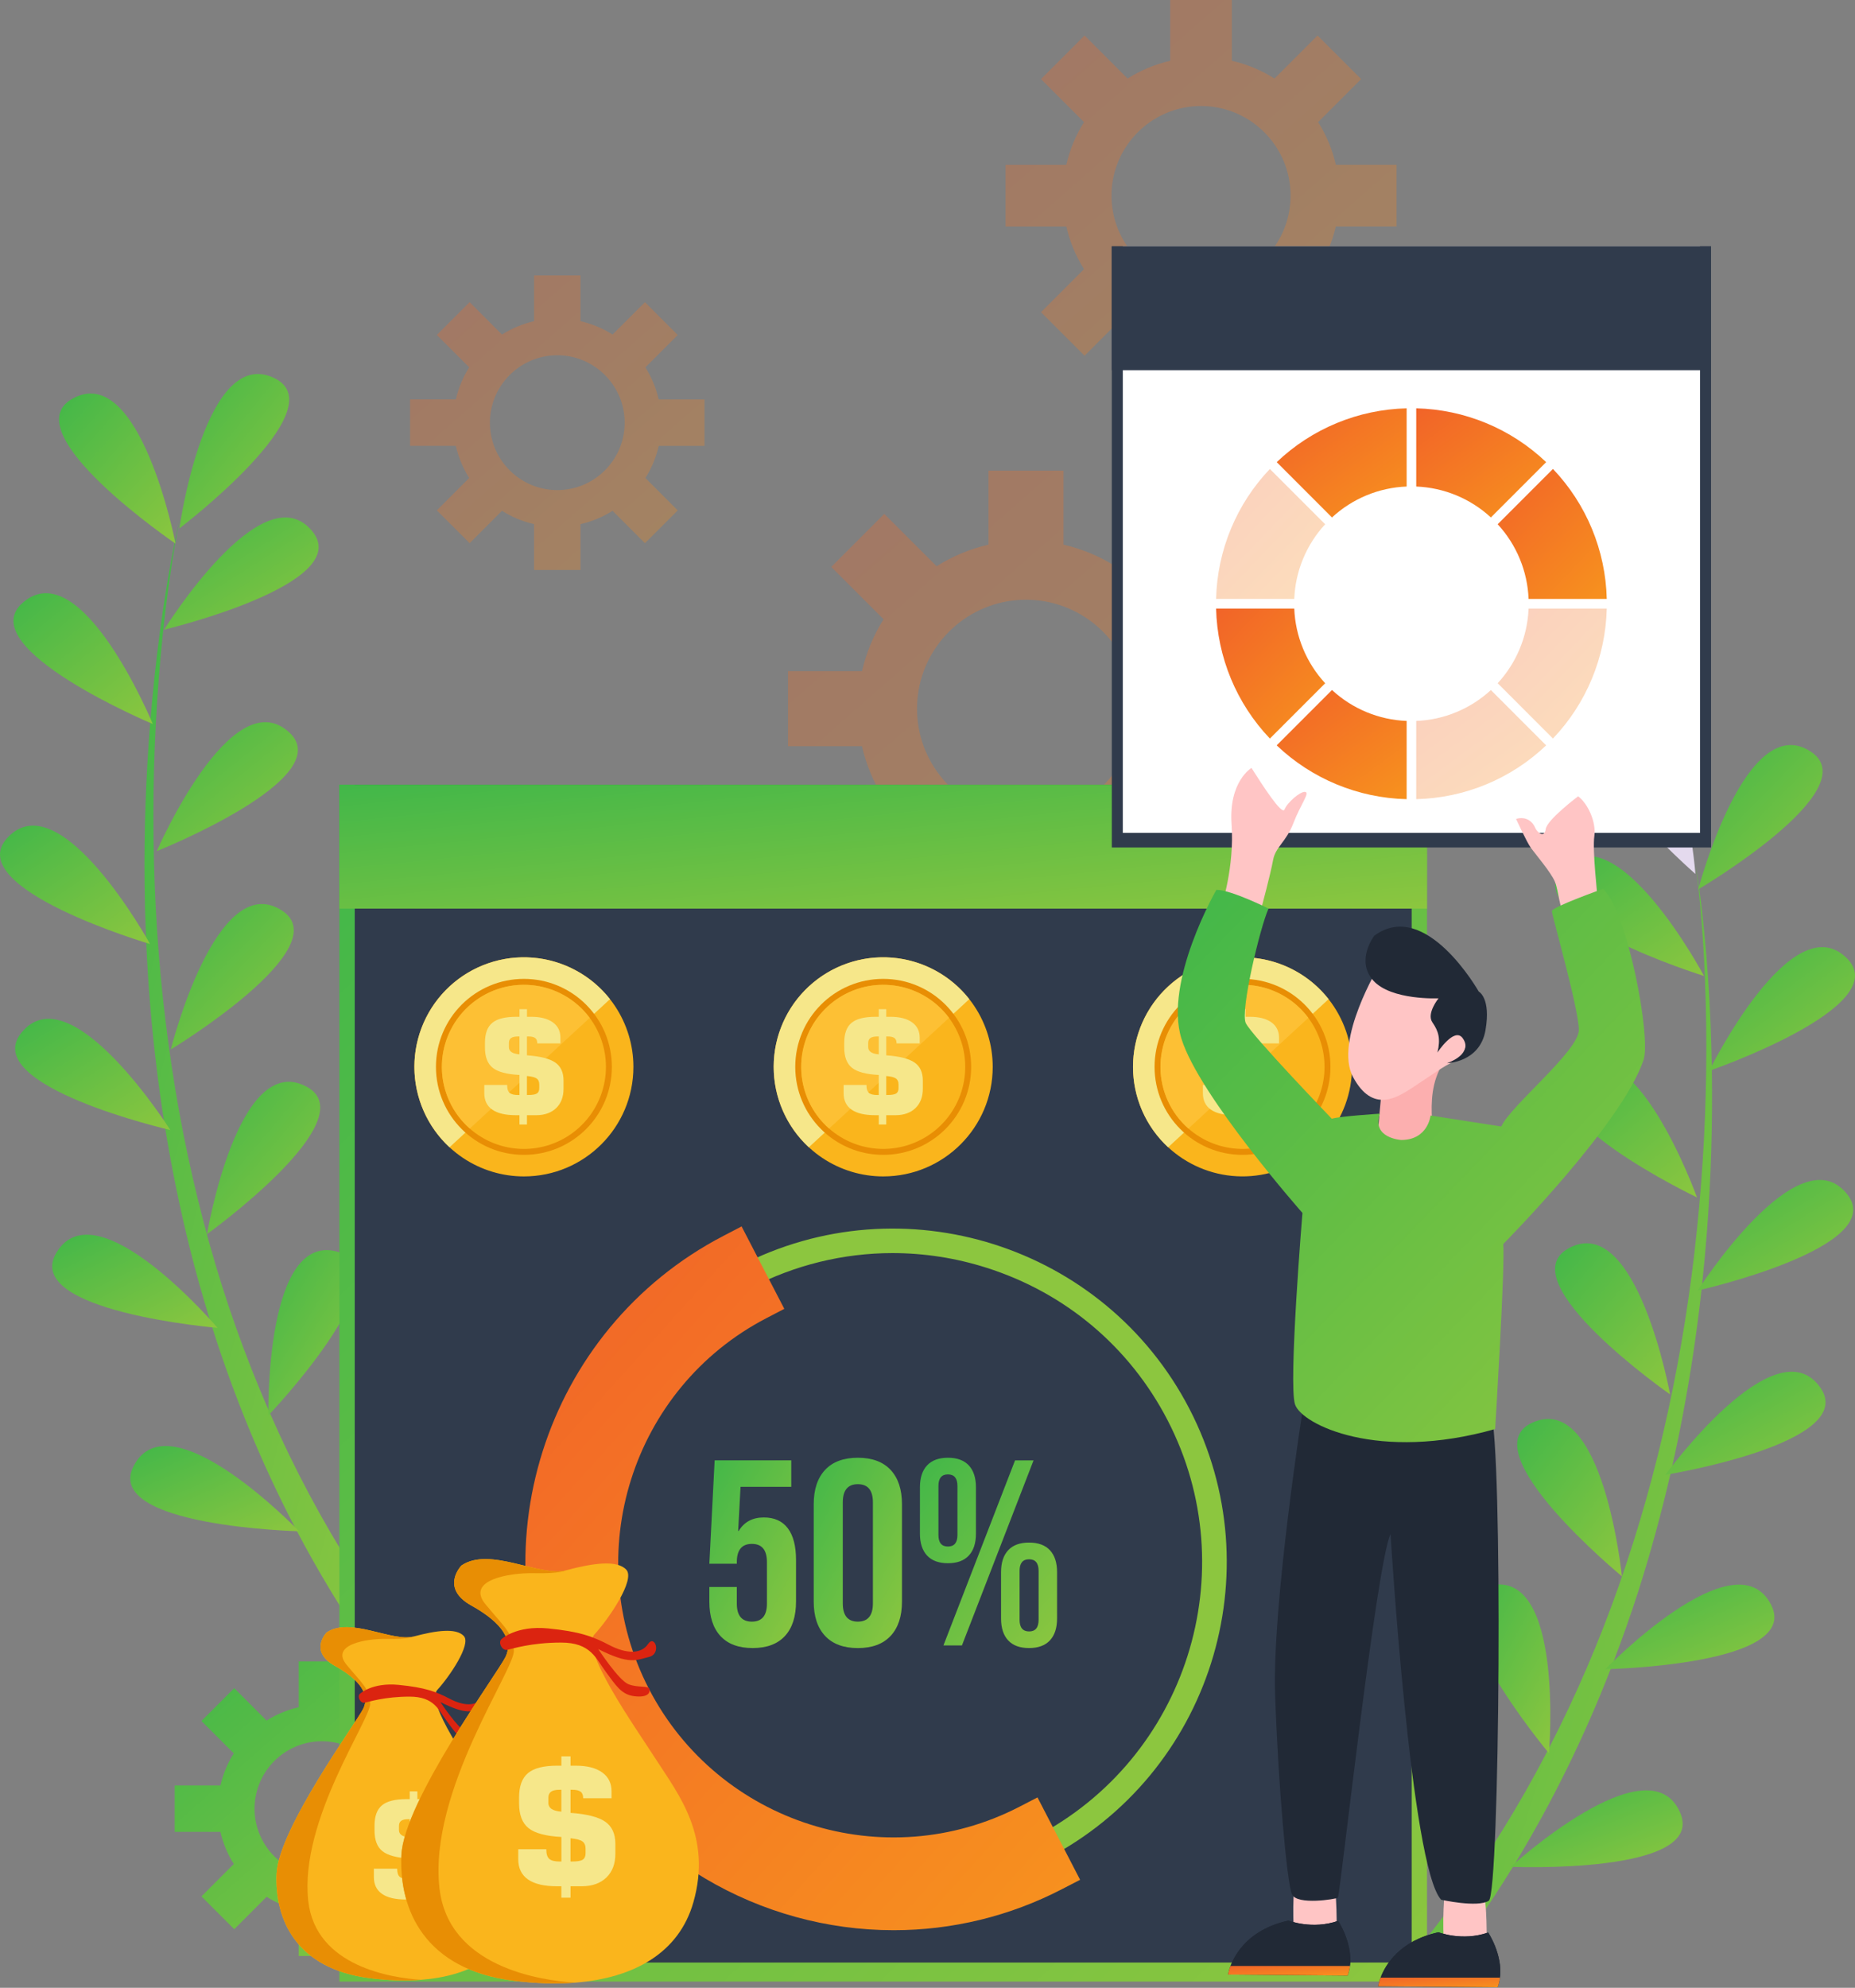 <svg width="619" height="663" viewBox="0 0 619 663" fill="none" xmlns="http://www.w3.org/2000/svg">
<rect x="0" y="0" width="619" height="663" fill="#808080" stroke="none"/>
<path d="M421.783 248.903V223.878H397.102C395.697 217.742 393.263 211.889 389.904 206.565L407.371 189.098L389.676 171.399L372.203 188.87C366.881 185.507 361.027 183.072 354.891 181.666V156.983H329.857V181.658C323.721 183.064 317.867 185.5 312.545 188.862L295.072 171.391L277.377 189.09L294.844 206.557C291.485 211.881 289.052 217.734 287.646 223.87H262.959V248.895H287.64C289.043 255.035 291.476 260.893 294.838 266.219L277.371 283.686L295.066 301.381L312.539 283.91C317.861 287.272 323.715 289.707 329.851 291.112V315.793H354.879V291.12C361.015 289.716 366.869 287.281 372.191 283.918L389.664 301.389L407.359 283.694L389.892 266.227C393.253 260.901 395.687 255.043 397.09 248.903H421.783ZM375.346 251.677C371.714 259.474 365.448 265.741 357.65 269.372C356.746 269.797 355.822 270.183 354.876 270.529C346.797 273.489 337.929 273.489 329.849 270.529C328.907 270.183 327.982 269.797 327.075 269.372C319.278 265.741 313.013 259.474 309.382 251.677C308.956 250.773 308.569 249.848 308.223 248.903C305.266 240.823 305.266 231.957 308.223 223.878C308.569 222.927 308.956 222.003 309.382 221.104C313.013 213.306 319.278 207.04 327.075 203.409C327.982 202.984 328.907 202.598 329.849 202.252C337.929 199.292 346.797 199.292 354.876 202.252C355.827 202.598 356.752 202.984 357.65 203.409C365.448 207.04 371.714 213.306 375.346 221.104C375.769 222.008 376.155 222.933 376.502 223.878C379.463 231.957 379.463 240.824 376.502 248.903C376.162 249.848 375.779 250.773 375.354 251.677H375.346Z" fill="url(#paint0_linear_491_119101)" fill-opacity="0.3"/>
<path d="M235.081 148.719V133.24H219.806C218.94 129.446 217.438 125.826 215.364 122.533L226.158 111.738L215.215 100.791L204.41 111.586C201.117 109.505 197.496 107.998 193.699 107.129V91.868H178.22V107.129C174.422 107.998 170.8 109.505 167.507 111.586L156.712 100.779L145.767 111.726L156.561 122.521C154.484 125.815 152.978 129.436 152.109 133.232H136.846V148.711H152.109C152.976 152.509 154.482 156.132 156.561 159.426L145.767 170.231L156.712 181.175L167.507 170.368C170.8 172.449 174.422 173.956 178.22 174.824V190.1H193.699V174.824C197.495 173.958 201.117 172.453 204.41 170.376L215.217 181.183L226.16 170.239L215.366 159.435C217.446 156.141 218.951 152.517 219.818 148.719H235.081ZM206.363 150.436C204.117 155.259 200.242 159.134 195.42 161.38C194.861 161.642 194.289 161.88 193.705 162.095C188.708 163.928 183.223 163.928 178.226 162.095C177.642 161.881 177.07 161.643 176.509 161.38C171.687 159.134 167.811 155.259 165.566 150.436C165.304 149.877 165.065 149.305 164.851 148.719C163.02 143.722 163.02 138.238 164.851 133.24C165.064 132.658 165.302 132.086 165.566 131.525C167.811 126.703 171.685 122.828 176.507 120.582C177.068 120.32 177.64 120.081 178.224 119.865C183.221 118.035 188.706 118.035 193.703 119.865C194.285 120.081 194.857 120.32 195.418 120.582C200.24 122.828 204.115 126.703 206.361 131.525C206.624 132.085 206.864 132.658 207.078 133.24C208.909 138.238 208.909 143.722 207.078 148.719C206.866 149.304 206.626 149.876 206.363 150.436Z" fill="url(#paint1_linear_491_119101)" fill-opacity="0.3"/>
<path d="M156.547 610.999V595.52H141.271C140.403 591.724 138.897 588.102 136.819 584.809L147.614 574.014L136.668 563.067L125.871 573.874C122.579 571.793 118.957 570.286 115.16 569.417V554.156H99.681V569.417C95.884 570.286 92.263 571.793 88.97 573.874L78.163 563.067L67.218 574.014L78.013 584.809C75.934 588.102 74.429 591.724 73.56 595.52H58.295V610.999H73.56C74.427 614.797 75.932 618.421 78.013 621.714L67.218 632.519L78.163 643.463L88.97 632.656C92.263 634.737 95.884 636.243 99.681 637.112V652.388H115.16V637.112C118.957 636.243 122.579 634.737 125.871 632.656L136.678 643.463L147.624 632.519L136.829 621.714C138.909 618.421 140.415 614.797 141.281 610.999H156.547ZM127.829 612.716C125.582 617.538 121.706 621.413 116.883 623.66C116.325 623.922 115.754 624.16 115.168 624.374C110.172 626.207 104.686 626.207 99.689 624.374C99.105 624.171 98.535 623.922 97.975 623.66C93.152 621.413 89.276 617.538 87.029 612.716C86.766 612.157 86.527 611.585 86.314 610.999C84.484 606.002 84.484 600.518 86.314 595.52C86.527 594.938 86.766 594.366 87.029 593.805C89.276 588.983 93.152 585.108 97.975 582.862C98.535 582.599 99.105 582.361 99.689 582.145C104.687 580.315 110.171 580.315 115.168 582.145C115.754 582.361 116.325 582.6 116.883 582.862C121.706 585.108 125.582 588.983 127.829 593.805C128.091 594.366 128.329 594.938 128.544 595.52C130.374 600.518 130.374 606.002 128.544 610.999C128.325 611.585 128.087 612.157 127.829 612.716Z" fill="url(#paint2_linear_491_119101)"/>
<path d="M466.029 75.524V54.953H445.761C444.609 49.911 442.612 45.1 439.855 40.724L454.206 26.372L439.651 11.838L425.292 26.196C420.919 23.432 416.108 21.43 411.064 20.278V0H390.493V20.276C385.451 21.43 380.642 23.432 376.27 26.196L361.915 11.839L347.375 26.382L361.728 40.734C358.97 45.11 356.973 49.921 355.822 54.963H335.544V75.534H355.822C356.971 80.579 358.968 85.392 361.728 89.769L347.375 104.122L361.915 118.66L376.27 104.303C380.644 107.068 385.456 109.069 390.501 110.222V130.501H411.072V110.211C416.116 109.059 420.927 107.057 425.3 104.293L439.651 118.65L454.189 104.111L439.839 89.759C442.598 85.382 444.595 80.568 445.745 75.524H466.029ZM427.881 77.803C424.897 84.21 419.749 89.359 413.343 92.343C412.599 92.692 411.839 93.008 411.064 93.292C404.423 95.728 397.134 95.728 390.493 93.292C389.717 93.01 388.958 92.694 388.214 92.343C381.807 89.359 376.659 84.21 373.676 77.803C373.325 77.059 373.008 76.299 372.724 75.524C370.289 68.883 370.289 61.594 372.724 54.953C373.009 54.179 373.327 53.42 373.676 52.676C376.659 46.269 381.807 41.12 388.214 38.136C388.958 37.787 389.717 37.47 390.493 37.187C397.134 34.751 404.423 34.751 411.064 37.187C411.839 37.469 412.599 37.785 413.343 38.136C419.749 41.12 424.897 46.269 427.881 52.676C428.23 53.419 428.547 54.178 428.832 54.953C431.265 61.594 431.265 68.883 428.832 75.524C428.547 76.3 428.23 77.06 427.881 77.803Z" fill="url(#paint3_linear_491_119101)" fill-opacity="0.3"/>
<path d="M128.826 539.859L121.437 547.914C117.889 542.709 114.475 537.408 111.194 532.014C110.883 531.509 110.583 530.995 110.276 530.496C106.349 524.011 102.62 517.413 99.088 510.701C98.829 510.213 98.57 509.714 98.31 509.223C98.31 509.213 98.31 509.213 98.296 509.202C87.181 487.88 78.057 465.578 70.816 442.726C70.515 441.803 70.225 440.862 69.946 439.923C67.551 432.212 65.373 424.448 63.413 416.631C60.106 403.376 57.354 390.001 55.156 376.508C54.993 375.577 54.848 374.648 54.703 373.719C53.779 367.881 52.964 362.032 52.259 356.173C50.563 342.323 49.409 328.426 48.797 314.483C48.76 313.823 48.73 313.173 48.712 312.516C48.463 306.654 48.308 300.796 48.247 294.941C48.043 276.977 48.679 259.007 50.121 241.13C50.157 240.672 50.19 240.23 50.235 239.772C50.394 237.747 50.569 235.753 50.764 233.743C51.697 223.58 52.909 213.446 54.4 203.341C55.52 195.913 56.75 188.491 58.245 181.141C58.294 180.919 58.333 180.707 58.39 180.487C58.875 178.09 59.408 175.678 59.952 173.291C59.427 175.855 58.934 178.444 58.498 181.031L58.453 181.287C57.168 188.648 56.148 196.053 55.239 203.465C54.029 213.581 53.095 223.72 52.437 233.882C51.111 254.186 50.84 274.545 51.622 294.878C52.372 315.18 54.259 335.424 57.274 355.515C60.254 375.565 64.482 395.409 69.932 414.932C75.197 433.757 81.746 452.198 89.531 470.128C89.735 470.584 89.925 471.038 90.143 471.484V471.494C98.148 489.793 107.564 507.441 118.304 524.28C118.49 524.578 118.677 524.869 118.864 525.158C122.064 530.137 125.384 535.038 128.826 539.859Z" fill="url(#paint4_linear_491_119101)"/>
<path d="M58.58 181.326C58.58 181.326 46.692 120.122 24.051 133.056C4.252 144.37 58.58 181.326 58.58 181.326Z" fill="url(#paint5_linear_491_119101)"/>
<path d="M54.765 210.023C54.765 210.023 87.621 157.035 104.188 177.17C118.663 194.774 54.765 210.023 54.765 210.023Z" fill="url(#paint6_linear_491_119101)"/>
<path d="M59.85 176.258C59.85 176.258 68.479 114.51 91.777 126.23C112.145 136.474 59.85 176.258 59.85 176.258Z" fill="url(#paint7_linear_491_119101)"/>
<path d="M52.309 283.885C52.309 283.885 77.138 226.695 96.449 244.215C113.329 259.533 52.309 283.885 52.309 283.885Z" fill="url(#paint8_linear_491_119101)"/>
<path d="M56.996 350.036C56.996 350.036 72.119 289.545 94.038 303.67C113.202 316.011 56.996 350.036 56.996 350.036Z" fill="url(#paint9_linear_491_119101)"/>
<path d="M69.084 411.627C69.084 411.627 79.355 350.13 102.325 362.46C122.41 373.255 69.084 411.627 69.084 411.627Z" fill="url(#paint10_linear_491_119101)"/>
<path d="M89.55 472.097C89.55 472.097 88.316 409.763 113.164 417.656C134.894 424.554 89.55 472.097 89.55 472.097Z" fill="url(#paint11_linear_491_119101)"/>
<path d="M50.992 241.489C50.992 241.489 27.162 183.876 7.546 201.06C-9.597 216.083 50.992 241.489 50.992 241.489Z" fill="url(#paint12_linear_491_119101)"/>
<path d="M50.074 314.866C50.074 314.866 20.012 260.245 2.415 279.494C-12.955 296.322 50.074 314.866 50.074 314.866Z" fill="url(#paint13_linear_491_119101)"/>
<path d="M56.831 376.907C56.831 376.907 23.545 324.188 7.135 344.457C-7.196 362.177 56.831 376.907 56.831 376.907Z" fill="url(#paint14_linear_491_119101)"/>
<path d="M72.606 442.895C72.606 442.895 32.173 395.439 18.814 417.827C7.136 437.412 72.606 442.895 72.606 442.895Z" fill="url(#paint15_linear_491_119101)"/>
<path d="M99.808 510.733C99.808 510.733 56.601 465.784 44.612 488.94C34.127 509.171 99.808 510.733 99.808 510.733Z" fill="url(#paint16_linear_491_119101)"/>
<path d="M473.268 649.842L480.119 658.361C483.997 653.399 487.748 648.332 491.372 643.161C491.716 642.675 492.052 642.192 492.39 641.707C496.735 635.49 500.886 629.148 504.841 622.682C505.132 622.21 505.423 621.727 505.715 621.256C505.715 621.256 505.715 621.256 505.731 621.238C518.208 600.685 528.764 579.023 537.475 556.69V556.68C537.836 555.78 538.186 554.859 538.526 553.943C541.417 546.403 544.095 538.799 546.561 531.131C550.72 518.118 554.336 504.951 557.409 491.631C557.631 490.712 557.837 489.798 558.042 488.875C559.344 483.111 560.537 477.328 561.619 471.526C564.211 457.812 566.268 444.02 567.79 430.15C567.869 429.494 567.941 428.847 567.994 428.193C568.624 422.354 569.159 416.516 569.601 410.677C570.961 392.764 571.507 374.792 571.23 356.859C571.23 356.398 571.22 355.956 571.206 355.496C571.177 353.459 571.132 351.465 571.069 349.447C570.798 339.243 570.247 329.051 569.417 318.872C568.782 311.387 568.038 303.9 567.026 296.468C566.992 296.244 566.967 296.028 566.924 295.806C566.599 293.382 566.234 290.942 565.835 288.524C566.191 291.117 566.505 293.73 566.782 296.339L566.81 296.598C567.615 304.026 568.151 311.482 568.576 318.939C569.119 329.112 569.391 339.29 569.391 349.473C569.391 369.821 568.335 390.154 566.228 410.392C564.163 430.602 560.967 450.68 556.655 470.532C552.376 490.346 546.867 509.874 540.158 529.003C533.679 547.447 525.945 565.425 517.008 582.811C516.778 583.253 516.556 583.693 516.318 584.127C507.139 601.866 496.596 618.865 484.783 634.97C484.58 635.255 484.376 635.532 484.172 635.809C480.653 640.576 477.018 645.254 473.268 649.842Z" fill="url(#paint17_linear_491_119101)"/>
<path d="M566.693 296.637C566.693 296.637 582.539 236.337 604.289 250.719C623.302 263.293 566.693 296.637 566.693 296.637Z" fill="url(#paint18_linear_491_119101)"/>
<path d="M568.625 325.52C568.625 325.52 539.297 270.508 521.445 289.523C505.845 306.147 568.625 325.52 568.625 325.52Z" fill="url(#paint19_linear_491_119101)"/>
<path d="M565.747 291.496C565.747 291.496 561.153 229.317 537.148 239.496C516.161 248.403 565.747 291.496 565.747 291.496Z" fill="#E4DAEE"/>
<path d="M566.272 399.385C566.272 399.385 545.217 340.7 524.807 356.929C506.965 371.117 566.272 399.385 566.272 399.385Z" fill="url(#paint20_linear_491_119101)"/>
<path d="M557.292 465.086C557.292 465.086 546.136 403.744 523.343 416.408C503.418 427.482 557.292 465.086 557.292 465.086Z" fill="url(#paint21_linear_491_119101)"/>
<path d="M541.225 525.765C541.225 525.765 534.978 463.73 511.253 474.545C490.509 483.998 541.225 525.765 541.225 525.765Z" fill="url(#paint22_linear_491_119101)"/>
<path d="M516.868 584.778C516.868 584.778 522.163 522.658 496.841 528.914C474.714 534.385 516.868 584.778 516.868 584.778Z" fill="url(#paint23_linear_491_119101)"/>
<path d="M570.345 357.163C570.345 357.163 597.873 301.224 616.326 319.647C632.457 335.751 570.345 357.163 570.345 357.163Z" fill="url(#paint24_linear_491_119101)"/>
<path d="M566.489 430.446C566.489 430.446 600.038 377.898 616.338 398.247C630.589 416.04 566.489 430.446 566.489 430.446Z" fill="url(#paint25_linear_491_119101)"/>
<path d="M555.71 491.916C555.71 491.916 592.355 441.473 607.404 462.767C620.559 481.382 555.71 491.916 555.71 491.916Z" fill="url(#paint26_linear_491_119101)"/>
<path d="M535.681 556.737C535.681 556.737 579.114 512.008 590.988 535.223C601.369 555.517 535.681 556.737 535.681 556.737Z" fill="url(#paint27_linear_491_119101)"/>
<path d="M504.121 622.655C504.121 622.655 550.151 580.613 560.62 604.497C569.765 625.38 504.121 622.655 504.121 622.655Z" fill="url(#paint28_linear_491_119101)"/>
<path d="M476.186 261.733H113.251V660.934H476.186V261.733Z" fill="url(#paint29_linear_491_119101)"/>
<path d="M471.066 261.733H118.374V654.579H471.066V261.733Z" fill="#303B4C"/>
<path d="M476.186 261.733H113.251V303.057H476.186V261.733Z" fill="url(#paint30_linear_491_119101)"/>
<path d="M396.88 469.861C368.623 415.354 301.288 393.997 246.784 422.255C220.42 435.921 200.943 459.077 191.941 487.458C182.938 515.84 185.509 545.988 199.175 572.351C218.966 610.528 257.916 632.435 298.211 632.435C315.986 632.435 333.5 628.154 349.272 619.956C403.785 591.702 425.14 524.38 396.88 469.861ZM206.465 568.577C193.806 544.159 191.427 516.233 199.766 489.941C208.104 463.649 226.146 442.2 250.564 429.54C265.156 421.94 281.363 417.965 297.816 417.951C308.46 417.96 319.039 419.609 329.181 422.839C355.472 431.177 376.922 449.217 389.581 473.635C415.755 524.128 395.972 586.498 345.481 612.672C330.873 620.268 314.65 624.233 298.185 624.233C260.88 624.233 224.795 603.935 206.465 568.577Z" fill="#8CC63F"/>
<path d="M346.205 599.505L340.15 602.633C295.259 625.823 239.817 608.196 216.566 563.341C193.314 518.486 210.863 463.014 255.671 439.695L261.72 436.552L247.463 409.057L241.402 412.209C181.432 443.384 157.953 517.569 189.058 577.579C210.865 619.646 253.811 643.804 298.226 643.8C317.759 643.801 337.007 639.109 354.348 630.119L360.426 626.984L346.205 599.505Z" fill="url(#paint31_linear_491_119101)"/>
<path d="M211.363 355.842C211.363 376.022 195.002 392.381 174.82 392.381C167.593 392.38 160.528 390.237 154.519 386.221C148.511 382.206 143.827 376.499 141.062 369.821C138.297 363.144 137.573 355.797 138.984 348.709C140.394 341.621 143.875 335.11 148.985 330C154.096 324.89 160.607 321.41 167.695 320.001C174.784 318.591 182.131 319.315 188.808 322.081C195.485 324.847 201.191 329.531 205.206 335.54C209.221 341.55 211.363 348.615 211.363 355.842Z" fill="#FAB51C"/>
<path d="M203.548 333.254L150.003 382.663C146.302 379.239 143.35 375.086 141.333 370.466C139.315 365.845 138.276 360.857 138.279 355.816C138.283 350.774 139.33 345.788 141.354 341.171C143.378 336.553 146.336 332.404 150.041 328.985C153.746 325.567 158.118 322.951 162.883 321.304C167.648 319.657 172.703 319.014 177.728 319.415C182.754 319.815 187.642 321.252 192.086 323.634C196.529 326.015 200.432 329.291 203.548 333.254Z" fill="#F6E78A"/>
<path d="M174.822 385.19C191.031 385.19 204.171 372.05 204.171 355.84C204.171 339.631 191.031 326.491 174.822 326.491C158.613 326.491 145.473 339.631 145.473 355.84C145.473 372.05 158.613 385.19 174.822 385.19Z" fill="#E88E04"/>
<path d="M202.194 355.84C202.194 362.345 199.877 368.637 195.66 373.589C191.442 378.541 185.599 381.83 179.177 382.865C172.756 383.901 166.175 382.616 160.614 379.241C155.054 375.866 150.877 370.621 148.831 364.446C146.786 358.271 147.007 351.57 149.453 345.543C151.899 339.516 156.412 334.557 162.182 331.554C167.953 328.551 174.603 327.702 180.943 329.157C187.283 330.612 192.898 334.277 196.781 339.496C200.297 344.22 202.195 349.952 202.194 355.84Z" fill="#FAB51C"/>
<path d="M196.782 339.497L156.77 376.419C153.886 373.888 151.566 370.779 149.961 367.293C148.356 363.807 147.501 360.023 147.453 356.186C147.405 352.349 148.165 348.544 149.682 345.02C151.199 341.495 153.441 338.329 156.261 335.726C159.081 333.124 162.417 331.143 166.052 329.913C169.687 328.684 173.54 328.232 177.361 328.588C181.182 328.943 184.886 330.098 188.232 331.978C191.577 333.857 194.49 336.419 196.782 339.497Z" fill="#FDC034"/>
<path d="M173.343 375.071V371.961H172.174C168.672 371.961 166.035 371.343 164.261 370.106C162.488 368.869 161.602 367.03 161.604 364.59V361.875H169.239V362.008C169.239 363.2 169.511 364.034 170.054 364.511C170.597 364.987 171.548 365.227 172.905 365.23H173.345V358.543C169.109 358.322 166.13 357.523 164.408 356.148C162.686 354.772 161.826 352.525 161.826 349.406V347.777C161.826 344.73 162.631 342.53 164.243 341.178C165.855 339.826 168.503 339.147 172.186 339.141H173.355V336.604H175.85V339.141H177.276C180.352 339.141 182.743 339.752 184.449 340.974C186.156 342.196 187.01 343.911 187.01 346.117V348.015H179.284C179.284 347.176 179.053 346.58 178.59 346.227C178.127 345.874 177.358 345.697 176.284 345.697H175.842V351.987C180.301 352.311 183.45 353.113 185.289 354.392C187.127 355.671 188.046 357.673 188.046 360.397V363.154C188.046 365.847 187.24 367.98 185.629 369.554C184.017 371.127 181.821 371.93 179.042 371.961H175.842V375.071H173.343ZM173.343 351.649V345.697H172.903C171.828 345.697 171.044 345.871 170.553 346.217C170.061 346.563 169.815 347.111 169.814 347.86V349.221C169.8 349.55 169.872 349.876 170.02 350.17C170.169 350.463 170.39 350.713 170.663 350.897C171.229 351.301 172.123 351.556 173.343 351.665V351.649ZM175.838 358.887V365.222H176.246C177.673 365.222 178.648 365.052 179.17 364.714C179.693 364.376 179.954 363.773 179.952 362.904V361.735C179.952 360.809 179.666 360.139 179.093 359.726C178.52 359.314 177.435 359.037 175.838 358.895V358.887Z" fill="#F6E78A"/>
<path d="M331.262 355.841C331.262 376.021 314.899 392.38 294.719 392.38C287.493 392.379 280.429 390.235 274.421 386.22C268.412 382.204 263.73 376.497 260.965 369.821C258.2 363.144 257.477 355.797 258.887 348.71C260.297 341.622 263.778 335.112 268.888 330.002C273.998 324.893 280.509 321.413 287.597 320.004C294.684 318.594 302.031 319.318 308.707 322.084C315.384 324.849 321.09 329.532 325.105 335.541C329.12 341.55 331.262 348.614 331.262 355.841Z" fill="#FAB51C"/>
<path d="M323.443 333.255L269.9 382.664C266.198 379.24 263.245 375.087 261.226 370.467C259.207 365.846 258.166 360.858 258.169 355.815C258.172 350.773 259.218 345.786 261.242 341.167C263.266 336.549 266.224 332.4 269.93 328.98C273.636 325.561 278.009 322.945 282.775 321.298C287.54 319.651 292.596 319.007 297.622 319.409C302.648 319.811 307.537 321.248 311.981 323.631C316.425 326.014 320.327 329.29 323.443 333.255Z" fill="#F6E78A"/>
<path d="M294.719 385.19C310.928 385.19 324.069 372.05 324.069 355.84C324.069 339.631 310.928 326.491 294.719 326.491C278.51 326.491 265.37 339.631 265.37 355.84C265.37 372.05 278.51 385.19 294.719 385.19Z" fill="#E88E04"/>
<path d="M322.092 355.84C322.09 362.344 319.773 368.635 315.556 373.585C311.338 378.536 305.495 381.823 299.074 382.858C292.654 383.892 286.074 382.607 280.515 379.232C274.956 375.856 270.78 370.612 268.736 364.438C266.692 358.264 266.913 351.564 269.359 345.538C271.806 339.512 276.318 334.554 282.088 331.552C287.857 328.551 294.507 327.702 300.846 329.157C307.185 330.613 312.798 334.278 316.68 339.496C320.195 344.22 322.093 349.952 322.092 355.84Z" fill="#FAB51C"/>
<path d="M316.68 339.497L276.669 376.419C273.784 373.888 271.464 370.779 269.859 367.293C268.254 363.807 267.4 360.023 267.352 356.186C267.304 352.349 268.063 348.544 269.58 345.02C271.098 341.495 273.339 338.329 276.16 335.726C278.98 333.124 282.316 331.143 285.951 329.913C289.586 328.684 293.439 328.232 297.26 328.588C301.081 328.943 304.784 330.098 308.13 331.978C311.476 333.857 314.389 336.419 316.68 339.497Z" fill="#FDC034"/>
<path d="M293.241 375.071V371.961H292.072C288.569 371.961 285.931 371.343 284.16 370.106C282.388 368.869 281.505 367.03 281.512 364.59V361.875H289.137V362.008C289.137 363.2 289.405 364.034 289.942 364.511C290.478 364.987 291.429 365.227 292.793 365.23H293.235V358.543C288.999 358.322 286.02 357.523 284.298 356.148C282.576 354.772 281.715 352.525 281.715 349.406V347.777C281.715 344.73 282.521 342.53 284.131 341.178C285.741 339.826 288.389 339.147 292.074 339.141H293.243V336.604H295.738V339.141H297.164C300.238 339.141 302.629 339.752 304.335 340.974C306.042 342.196 306.896 343.911 306.898 346.117V348.015H299.178C299.178 347.176 298.947 346.58 298.484 346.227C298.021 345.874 297.252 345.697 296.176 345.697H295.736V351.987C300.193 352.311 303.341 353.113 305.181 354.392C307.02 355.671 307.94 357.673 307.94 360.397V363.154C307.94 365.847 307.134 367.98 305.523 369.554C303.911 371.127 301.715 371.93 298.936 371.961H295.736V375.071H293.241ZM293.241 351.649V345.697H292.803C291.729 345.697 290.946 345.871 290.453 346.217C289.96 346.563 289.714 347.111 289.714 347.86V349.221C289.7 349.55 289.772 349.877 289.921 350.17C290.07 350.464 290.292 350.714 290.565 350.897C291.127 351.301 292.019 351.556 293.241 351.665V351.649ZM295.736 358.887V365.222H296.133C297.559 365.222 298.533 365.052 299.056 364.714C299.579 364.376 299.84 363.773 299.84 362.904V361.735C299.84 360.809 299.554 360.139 298.981 359.726C298.408 359.314 297.326 359.037 295.736 358.895V358.887Z" fill="#F6E78A"/>
<path d="M451.158 355.841C451.157 364.481 448.094 372.841 442.514 379.436C436.933 386.032 429.196 390.437 420.676 391.868C412.156 393.3 403.404 391.666 395.974 387.257C388.544 382.848 382.917 375.948 380.092 367.783C377.267 359.618 377.427 350.717 380.543 342.659C383.659 334.6 389.53 327.907 397.114 323.767C404.697 319.628 413.502 318.309 421.965 320.046C430.429 321.782 438.003 326.462 443.343 333.254C448.406 339.694 451.158 347.649 451.158 355.841Z" fill="#FAB51C"/>
<path d="M443.343 333.254L389.797 382.663C386.097 379.239 383.145 375.086 381.128 370.466C379.11 365.845 378.071 360.857 378.074 355.816C378.078 350.774 379.125 345.788 381.149 341.171C383.173 336.553 386.13 332.404 389.836 328.985C393.541 325.567 397.913 322.951 402.678 321.304C407.443 319.657 412.497 319.014 417.523 319.415C422.549 319.815 427.437 321.252 431.881 323.634C436.324 326.015 440.227 329.291 443.343 333.254Z" fill="#F6E78A"/>
<path d="M414.616 385.19C430.825 385.19 443.965 372.05 443.965 355.84C443.965 339.631 430.825 326.491 414.616 326.491C398.407 326.491 385.267 339.631 385.267 355.84C385.267 372.05 398.407 385.19 414.616 385.19Z" fill="#E88E04"/>
<path d="M441.99 355.84C441.989 362.344 439.672 368.635 435.454 373.585C431.236 378.536 425.394 381.823 418.973 382.858C412.552 383.892 405.973 382.607 400.413 379.232C394.854 375.856 390.678 370.612 388.634 364.438C386.59 358.264 386.811 351.564 389.258 345.538C391.704 339.512 396.217 334.554 401.986 331.552C407.756 328.551 414.406 327.702 420.744 329.157C427.083 330.613 432.696 334.278 436.579 339.496C440.094 344.22 441.991 349.952 441.99 355.84Z" fill="#FAB51C"/>
<path d="M436.577 339.497L396.564 376.418C393.677 373.888 391.355 370.778 389.749 367.292C388.142 363.805 387.286 360.02 387.238 356.182C387.189 352.343 387.948 348.537 389.465 345.011C390.983 341.485 393.225 338.318 396.046 335.714C398.868 333.111 402.205 331.13 405.841 329.901C409.478 328.671 413.332 328.22 417.154 328.576C420.977 328.933 424.681 330.09 428.027 331.971C431.373 333.852 434.287 336.416 436.577 339.497Z" fill="#FDC034"/>
<path d="M413.139 375.071V371.961H411.97C408.467 371.961 405.829 371.343 404.057 370.106C402.285 368.869 401.399 367.03 401.397 364.59V361.875H409.033V362.008C409.033 363.2 409.305 364.034 409.848 364.511C410.391 364.987 411.341 365.227 412.699 365.23H413.141V358.543C408.902 358.322 405.922 357.523 404.202 356.148C402.482 354.772 401.622 352.525 401.622 349.406V347.777C401.622 344.73 402.427 342.53 404.037 341.178C405.647 339.826 408.295 339.147 411.98 339.141H413.149V336.604H415.642V339.141H417.068C420.144 339.141 422.535 339.752 424.241 340.974C425.948 342.196 426.802 343.911 426.802 346.117V348.015H419.08C419.08 347.176 418.848 346.58 418.384 346.227C417.919 345.874 417.151 345.697 416.078 345.697H415.636V351.987C420.094 352.311 423.243 353.113 425.083 354.392C426.922 355.671 427.842 357.673 427.84 360.397V363.154C427.84 365.847 427.035 367.98 425.425 369.554C423.814 371.127 421.618 371.93 418.836 371.961H415.636V375.071H413.139ZM413.139 351.649V345.697H412.697C411.625 345.697 410.841 345.871 410.347 346.217C409.853 346.563 409.606 347.111 409.608 347.86V349.221C409.594 349.55 409.666 349.876 409.814 350.17C409.963 350.463 410.184 350.713 410.457 350.897C411.023 351.301 411.917 351.556 413.139 351.665V351.649ZM415.632 358.887V365.222H416.025C417.454 365.222 418.429 365.052 418.95 364.714C419.471 364.376 419.733 363.773 419.734 362.904V361.735C419.734 360.809 419.447 360.139 418.873 359.726C418.298 359.314 417.218 359.037 415.632 358.895V358.887Z" fill="#F6E78A"/>
<path d="M240.411 545.681C237.94 543.006 236.705 539.171 236.706 534.175V529.326H245.871V534.88C245.871 538.877 247.546 540.876 250.896 540.876C254.246 540.876 255.921 538.877 255.921 534.88V521.03C255.921 516.974 254.246 514.946 250.896 514.946C247.546 514.946 245.871 516.974 245.871 521.03V521.56H236.706L238.47 487.086H264.039V495.903H247.112L246.317 510.626H246.495C248.315 507.628 251.107 506.129 254.87 506.129C258.4 506.129 261.074 507.334 262.892 509.745C264.71 512.155 265.621 515.652 265.626 520.238V534.167C265.626 539.162 264.391 542.998 261.923 545.672C259.454 548.347 255.869 549.685 251.167 549.685C246.465 549.69 242.879 548.355 240.411 545.681Z" fill="url(#paint32_linear_491_119101)"/>
<path d="M275.325 545.638C272.795 542.935 271.531 539.115 271.532 534.175V501.73C271.532 496.793 272.796 492.972 275.325 490.267C277.853 487.562 281.497 486.211 286.256 486.212C291.018 486.212 294.662 487.564 297.189 490.267C299.716 492.97 300.98 496.791 300.981 501.73V534.175C300.981 539.112 299.717 542.933 297.189 545.638C294.661 548.342 291.016 549.694 286.256 549.693C281.497 549.693 277.853 548.341 275.325 545.638ZM291.282 534.792V501.113C291.282 497.057 289.607 495.029 286.256 495.029C282.905 495.029 281.23 497.057 281.231 501.113V534.792C281.231 538.849 282.906 540.877 286.256 540.876C289.605 540.874 291.281 538.846 291.282 534.792Z" fill="url(#paint33_linear_491_119101)"/>
<path d="M309.356 518.834C307.77 517.13 306.976 514.691 306.975 511.516V496.086C306.975 492.913 307.768 490.474 309.356 488.77C310.943 487.066 313.265 486.213 316.321 486.212C319.376 486.212 321.697 487.065 323.285 488.77C324.872 490.475 325.666 492.914 325.666 496.086V511.516C325.666 514.689 324.872 517.129 323.285 518.834C321.697 520.54 319.376 521.392 316.321 521.39C313.27 521.39 310.948 520.538 309.356 518.834ZM319.494 511.958V495.646C319.494 493.066 318.437 491.773 316.321 491.766C314.206 491.759 313.147 493.053 313.146 495.646V511.956C313.146 514.536 314.204 515.826 316.321 515.826C318.438 515.826 319.496 514.536 319.494 511.956V511.958ZM338.715 487.094H344.886L320.993 548.807H314.822L338.715 487.094ZM336.422 547.137C334.836 545.432 334.043 542.993 334.043 539.819V524.38C334.043 521.207 334.836 518.768 336.422 517.062C338.008 515.357 340.329 514.505 343.387 514.506C346.442 514.506 348.764 515.358 350.353 517.062C351.941 518.766 352.735 521.206 352.734 524.38V539.81C352.734 542.984 351.94 545.423 350.353 547.128C348.766 548.834 346.444 549.686 343.387 549.684C340.331 549.69 338.009 548.841 336.422 547.137ZM346.573 540.267V523.957C346.573 521.37 345.514 520.077 343.397 520.077C341.281 520.077 340.223 521.37 340.224 523.957V540.267C340.224 542.846 341.282 544.14 343.397 544.147C345.513 544.153 346.571 542.86 346.573 540.267Z" fill="url(#paint34_linear_491_119101)"/>
<path d="M570.962 82.149H371.002V282.669H570.962V82.149Z" fill="#303B4C"/>
<path d="M567.287 82.149H374.674V277.797H567.287V82.149Z" fill="white"/>
<path d="M570.962 82.149H371.002V123.473H570.962V82.149Z" fill="#303B4C"/>
<path d="M442.2 174.862L423.751 156.413C412.585 168.13 406.186 183.588 405.802 199.769H431.886C432.251 190.504 435.908 181.672 442.2 174.862Z" fill="url(#paint35_linear_491_119101)" fill-opacity="0.3"/>
<path d="M431.886 202.984H405.802C406.186 219.165 412.585 234.623 423.751 246.34L442.2 227.892C435.908 221.081 432.251 212.249 431.886 202.984Z" fill="url(#paint36_linear_491_119101)"/>
<path d="M510.076 199.768H536.162C535.778 183.586 529.378 168.128 518.212 156.41L499.764 174.859C506.055 181.671 509.711 190.503 510.076 199.768Z" fill="url(#paint37_linear_491_119101)"/>
<path d="M515.942 154.142C504.224 142.976 488.767 136.577 472.586 136.192V162.277C481.852 162.641 490.684 166.298 497.495 172.591L515.942 154.142Z" fill="url(#paint38_linear_491_119101)"/>
<path d="M499.764 227.883L518.212 246.332C529.376 234.617 535.776 219.163 536.162 202.984H510.076C509.709 212.246 506.053 221.074 499.764 227.883Z" fill="url(#paint39_linear_491_119101)" fill-opacity="0.3"/>
<path d="M472.586 240.46V266.551C488.766 266.169 504.224 259.772 515.942 248.607L497.495 230.154C490.683 236.444 481.851 240.098 472.586 240.46Z" fill="url(#paint40_linear_491_119101)" fill-opacity="0.3"/>
<path d="M426.021 248.607C437.741 259.775 453.203 266.172 469.387 266.551V240.46C460.123 240.096 451.291 236.44 444.48 230.148L426.021 248.607Z" fill="url(#paint41_linear_491_119101)"/>
<path d="M444.47 172.591C451.283 166.296 460.118 162.639 469.387 162.277V136.192C453.206 136.576 437.748 142.976 426.031 154.142L444.47 172.591Z" fill="url(#paint42_linear_491_119101)"/>
<path d="M431.94 628.06C431.94 628.06 430.673 642.165 432.701 649.344L445.962 647.487C445.962 647.487 446.384 634.057 445.201 628.06C444.017 622.064 431.94 628.06 431.94 628.06Z" fill="#FFC5C5"/>
<path d="M482 631.944C482 631.944 480.734 646.05 482.76 653.23L496.021 651.372C496.021 651.372 496.445 637.942 495.262 631.944C494.078 625.946 482 631.944 482 631.944Z" fill="#FFC5C5"/>
<path d="M434.729 469.999C434.729 469.999 424.48 535.319 425.494 565.22C426.509 595.122 429.435 628.119 431.126 631.836C432.816 635.553 445.766 633.412 446.442 632.962C447.118 632.512 459.274 521.467 464.011 511.671C464.011 511.671 470.767 622.827 480.904 633.638C480.904 633.638 493.067 636.341 496.79 633.976C500.513 631.612 501.519 481.601 497.464 471.126C493.409 460.651 435.171 467.857 434.729 469.999Z" fill="#212936"/>
<path d="M461.082 363.682C461.082 363.682 459.168 380.913 459.844 383.846C460.52 386.779 472.345 389.927 476.736 385.984C481.128 382.041 473.696 367.065 481.58 354.509L468.748 353.775C468.748 353.775 460.406 358.165 461.082 363.682Z" fill="#FCAFAF"/>
<path d="M460.278 321.977C460.278 321.977 444.99 347.146 451.52 359.265C458.05 371.384 466.154 366.163 471.561 362.621C476.969 359.08 482.282 355.163 485.264 354.045C488.246 352.927 492.163 345.095 486.197 344.908C480.232 344.721 481.474 327.445 481.474 327.445C481.474 327.445 469.164 330.056 460.278 321.977Z" fill="#FFC5C5"/>
<path d="M458.593 312.095C458.593 312.095 452.254 320.299 458.22 327.012C464.186 333.725 480.033 332.978 480.033 332.978C480.033 332.978 475.931 338.01 477.982 340.994C480.033 343.978 480.779 346.402 479.661 351.062C479.661 351.062 485.253 342.485 488.05 346.214C490.846 349.944 487.119 353.113 482.83 354.604C482.83 354.604 493.828 354.418 495.696 343.605C497.563 332.792 493.455 330.739 493.455 330.739C493.455 330.739 475.752 299.418 458.593 312.095Z" fill="#212936"/>
<path d="M420.989 302.641C420.989 302.641 424.029 291.266 424.818 286.875C425.606 282.484 429.211 280.794 431.575 274.6C433.94 268.406 437.207 264.351 435.517 264.125C433.826 263.899 429.435 267.842 428.647 269.983C427.858 272.123 421.327 261.986 417.61 256.133C417.61 256.133 409.952 260.638 410.966 274.942C411.98 289.246 407.587 302.307 407.587 302.307C407.587 302.307 417.043 308.047 420.989 302.641Z" fill="#FFC5C5"/>
<path d="M505.905 273.135C505.905 273.135 509.398 280.793 510.861 282.819C512.323 284.846 517.618 291.042 518.857 294.083C520.095 297.123 520.659 304.555 522.116 304.673C523.572 304.792 533.039 300.054 533.039 299.154C533.039 298.254 531.35 283.612 532.02 278.882C532.69 274.153 529.88 268.071 526.615 265.593C526.615 265.593 516.254 273.365 515.802 276.518C515.35 279.671 512.875 277.644 512.199 275.954C511.523 274.263 509.398 272.12 505.905 273.135Z" fill="#FFC5C5"/>
<path d="M460.463 371.452C460.463 371.452 447.116 372.297 444.413 373.142C444.413 373.142 417.555 345.267 415.695 341.214C413.836 337.161 420.427 309.456 423.298 303.036C423.298 303.036 410.797 296.785 405.899 296.785C405.899 296.785 388.33 327.361 394.242 346.451C400.155 365.541 434.616 404.563 434.616 404.563C434.616 404.563 429.885 461.662 432.138 468.418C434.39 475.174 459.955 487.677 498.922 476.64C498.922 476.64 502.301 421.681 501.625 414.928C501.625 414.928 541.38 374.835 548.47 353.437C550.914 346.09 543.288 304.555 534.954 296.451C534.954 296.451 517.845 302.533 517.845 303.883C517.845 305.234 526.854 336.544 526.854 343.526C526.854 350.508 504.104 368.749 500.957 375.733L477.363 372.067C477.363 372.067 476.575 380.175 467.622 380.23C467.614 380.236 457.591 379.645 460.463 371.452Z" fill="url(#paint43_linear_491_119101)"/>
<path d="M500.525 659.619C500.392 660.713 500.136 661.788 499.763 662.825L459.87 662.497C460.048 661.513 460.324 660.549 460.695 659.619C462.341 655.287 467.074 647.289 480.019 644.482C480.019 644.482 487.963 647.597 496.59 644.57C496.59 644.56 501.487 651.88 500.525 659.619Z" fill="#212936"/>
<path d="M500.525 659.62C500.392 660.714 500.136 661.789 499.763 662.826L459.87 662.498C460.048 661.513 460.324 660.549 460.695 659.62H500.525Z" fill="url(#paint44_linear_491_119101)"/>
<path d="M500.526 659.619C500.526 659.619 498.978 650.582 496.358 648.973C496.358 648.973 487.409 649.992 480.399 647.707C480.399 647.707 467.343 649.232 460.695 659.619C462.341 655.287 467.074 647.289 480.02 644.482C480.02 644.482 487.963 647.597 496.591 644.57C496.591 644.56 501.487 651.88 500.526 659.619Z" fill="#212936"/>
<path d="M450.467 655.724C450.333 656.818 450.076 657.894 449.703 658.932L409.812 658.602C409.987 657.617 410.26 656.653 410.626 655.724C412.274 651.394 417.005 643.393 429.953 640.589C429.953 640.589 437.896 643.701 446.522 640.676C446.53 640.678 451.426 648.011 450.467 655.724Z" fill="#212936"/>
<path d="M450.467 655.723C450.332 656.817 450.076 657.893 449.703 658.931L409.812 658.601C409.986 657.616 410.259 656.652 410.626 655.723H450.467Z" fill="url(#paint45_linear_491_119101)"/>
<path d="M450.467 655.724C450.467 655.724 448.919 646.687 446.3 645.08C446.3 645.08 437.351 646.098 430.34 643.811C430.34 643.811 417.283 645.336 410.635 655.724C412.282 651.394 417.014 643.393 429.961 640.589C429.961 640.589 437.905 643.701 446.53 640.676C446.53 640.678 451.426 648.011 450.467 655.724Z" fill="#212936"/>
<path d="M173.408 638.055C169.438 651.951 157.089 659.072 140.504 660.341C135.229 660.748 129.526 660.557 123.528 659.807C98.668 656.699 91.637 640.018 92.291 624.979C92.945 609.94 119.113 574.279 121.239 569.859C123.365 565.439 120.583 560.537 111.752 555.63C102.921 550.724 108.972 544.51 108.972 544.51C116.819 539.113 130.718 547.769 138.079 545.82C145.437 543.858 152.142 542.876 154.759 545.657C157.377 548.437 149.853 559.394 145.928 563.645C142.003 567.896 156.886 588.831 163.1 598.473C169.314 608.115 178.642 619.738 173.408 638.055Z" fill="#FAB51C"/>
<path d="M140.504 660.341C135.229 660.748 129.526 660.557 123.528 659.807C98.668 656.699 91.637 640.018 92.291 624.979C92.945 609.94 119.113 574.279 121.239 569.859C123.365 565.439 120.583 560.537 111.752 555.63C102.921 550.724 108.972 544.51 108.972 544.51C116.819 539.113 130.718 547.769 138.079 545.82C137.983 545.873 136.246 546.793 129.251 546.634C122.056 546.471 110.106 548.596 115.677 555.301C121.247 562.005 123.037 562.987 123.528 568.057C124.019 573.126 99.813 607.033 102.866 634.075C105.342 656.019 130.942 659.724 140.504 660.341Z" fill="#E88E04"/>
<path d="M120.09 564.953C120.09 564.953 124.163 561.1 133.027 561.974C141.891 562.847 145.53 564.226 150.109 566.626C154.688 569.025 158.904 569.169 160.794 566.334C162.684 563.499 164.645 569.023 161.085 569.894C157.525 570.766 155.789 572.149 146.983 567.715C146.983 567.715 152.653 576.365 155.333 577.455C158.014 578.544 161.004 577.746 161.221 578.836C161.439 579.925 160.641 581.235 157.005 580.799C153.37 580.363 151.844 577.744 149.083 574.039C146.321 570.334 144.94 565.892 136.659 565.892C128.377 565.892 123.065 567.636 121.684 567.929C120.304 568.222 119.071 565.898 120.09 564.953Z" fill="#DB2410"/>
<path d="M136.737 636.747V633.572H135.543C131.971 633.572 129.28 632.941 127.472 631.679C125.663 630.418 124.758 628.542 124.757 626.05V623.28H132.549V623.414C132.549 624.636 132.821 625.489 133.364 625.971C133.907 626.453 134.879 626.697 136.281 626.704H136.731V619.881C132.406 619.654 129.366 618.839 127.61 617.437C125.855 616.034 124.977 613.741 124.977 610.557V608.891C124.977 605.782 125.799 603.538 127.443 602.157C129.088 600.776 131.786 600.086 135.537 600.086H136.731V597.497H139.277V600.086H140.739C143.877 600.086 146.316 600.709 148.057 601.955C149.798 603.202 150.669 604.951 150.67 607.202V609.139H142.788C142.788 608.284 142.552 607.673 142.079 607.306C141.607 606.939 140.823 606.759 139.727 606.766H139.277V613.184C143.824 613.514 147.037 614.332 148.914 615.638C150.792 616.944 151.731 618.986 151.729 621.763V624.586C151.729 627.332 150.907 629.51 149.263 631.117C147.618 632.725 145.378 633.54 142.542 633.561H139.283V636.737L136.737 636.747ZM136.737 612.854V606.774H136.287C135.191 606.774 134.392 606.951 133.89 607.304C133.387 607.657 133.135 608.216 133.134 608.98V610.377C133.121 610.713 133.193 611.046 133.345 611.346C133.497 611.645 133.723 611.901 134.002 612.088C134.58 612.494 135.492 612.749 136.737 612.854ZM139.283 620.241V626.704H139.69C141.147 626.704 142.142 626.531 142.674 626.186C143.206 625.842 143.472 625.226 143.472 624.339V623.146C143.472 622.195 143.18 621.512 142.594 621.097C142.009 620.681 140.905 620.396 139.283 620.241Z" fill="#F6E78A"/>
<path d="M231.366 634.526C226.596 651.217 211.764 659.769 191.853 661.292C185.517 661.779 178.667 661.553 171.461 660.653C141.601 656.919 133.155 636.884 133.941 618.81C134.727 600.736 166.158 557.912 168.712 552.616C171.266 547.321 167.924 541.415 157.318 535.526C146.713 529.638 153.976 522.169 153.976 522.169C163.404 515.687 180.099 526.092 188.939 523.742C197.78 521.385 205.843 520.206 208.978 523.538C212.113 526.87 203.084 540.036 198.369 545.148C193.654 550.26 211.532 575.399 218.995 586.988C226.457 598.577 237.651 612.523 231.366 634.526Z" fill="#FAB51C"/>
<path d="M191.843 661.292C185.507 661.779 178.658 661.553 171.452 660.653C141.591 656.919 133.145 636.884 133.931 618.81C134.717 600.736 166.148 557.912 168.702 552.616C171.256 547.321 167.914 541.415 157.309 535.526C146.703 529.638 153.966 522.169 153.966 522.169C163.394 515.687 180.089 526.092 188.929 523.742C188.815 523.805 186.721 524.911 178.338 524.721C169.694 524.518 155.353 527.08 162.032 535.133C168.71 543.186 170.871 544.366 171.462 550.456C172.053 556.545 142.976 597.274 146.644 629.751C149.608 656.103 180.358 660.553 191.843 661.292Z" fill="#E88E04"/>
<path d="M167.326 546.719C167.326 546.719 172.215 542.092 182.867 543.139C193.519 544.185 197.883 545.845 203.385 548.725C208.886 551.605 213.949 551.78 216.216 548.377C218.483 544.974 220.843 551.607 216.566 552.654C212.289 553.701 210.193 555.361 199.629 550.035C199.629 550.035 206.438 560.422 209.668 561.734C212.898 563.045 216.479 562.084 216.739 563.394C217 564.703 216.043 566.274 211.676 565.75C207.309 565.227 205.478 562.084 202.161 557.632C198.843 553.18 197.183 547.856 187.231 547.856C177.28 547.856 170.905 549.951 169.245 550.3C167.585 550.648 166.104 547.854 167.326 546.719Z" fill="#DB2410"/>
<path d="M187.317 632.954V629.141H185.891C181.598 629.141 178.365 628.383 176.192 626.868C174.02 625.353 172.934 623.099 172.934 620.106V616.78H182.303V616.941C182.303 618.403 182.632 619.427 183.29 620.012C183.949 620.598 185.117 620.89 186.794 620.89H187.333V612.696C182.14 612.425 178.488 611.447 176.38 609.761C174.271 608.076 173.216 605.321 173.215 601.496V599.496C173.215 595.764 174.202 593.068 176.176 591.409C178.15 589.749 181.392 588.92 185.901 588.92H187.327V585.81H190.382V588.92H192.14C195.908 588.92 198.838 589.666 200.93 591.16C203.023 592.654 204.069 594.755 204.069 597.464V599.79H194.602C194.602 598.76 194.318 598.03 193.749 597.598C193.18 597.166 192.238 596.95 190.924 596.948H190.382V604.657C195.846 605.054 199.705 606.037 201.959 607.607C204.213 609.176 205.34 611.628 205.34 614.963V618.344C205.34 621.644 204.353 624.258 202.379 626.188C200.404 628.117 197.713 629.1 194.305 629.137H190.382V632.95L187.317 632.954ZM187.317 604.256V596.952H186.777C185.459 596.952 184.5 597.156 183.895 597.588C183.29 598.02 182.989 598.684 182.989 599.604V601.281C182.973 601.684 183.061 602.084 183.243 602.444C183.426 602.804 183.697 603.112 184.032 603.338C184.724 603.825 185.819 604.131 187.317 604.256ZM190.372 613.128V620.89H190.859C192.609 620.89 193.804 620.686 194.443 620.279C195.083 619.872 195.403 619.126 195.403 618.061V616.635C195.403 615.499 195.051 614.679 194.348 614.175C193.644 613.671 192.32 613.322 190.374 613.128H190.372Z" fill="#F6E78A"/>
<defs>
<linearGradient id="paint0_linear_491_119101" x1="421.783" y1="315.793" x2="262.975" y2="134.736" gradientUnits="userSpaceOnUse">
<stop stop-color="#F7921E"/>
<stop offset="1" stop-color="#F16029"/>
</linearGradient>
<linearGradient id="paint1_linear_491_119101" x1="235.081" y1="190.1" x2="136.85" y2="78.112" gradientUnits="userSpaceOnUse">
<stop stop-color="#F7921E"/>
<stop offset="1" stop-color="#F16029"/>
</linearGradient>
<linearGradient id="paint2_linear_491_119101" x1="156.547" y1="652.388" x2="58.318" y2="540.384" gradientUnits="userSpaceOnUse">
<stop stop-color="#8CC63F"/>
<stop offset="1" stop-color="#3CB64A"/>
</linearGradient>
<linearGradient id="paint3_linear_491_119101" x1="466.029" y1="130.501" x2="335.526" y2="-18.254" gradientUnits="userSpaceOnUse">
<stop stop-color="#F7921E"/>
<stop offset="1" stop-color="#F16029"/>
</linearGradient>
<linearGradient id="paint4_linear_491_119101" x1="128.826" y1="547.914" x2="-46.035" y2="505.017" gradientUnits="userSpaceOnUse">
<stop stop-color="#8CC63F"/>
<stop offset="1" stop-color="#3CB64A"/>
</linearGradient>
<linearGradient id="paint5_linear_491_119101" x1="58.58" y1="181.326" x2="8.458" y2="136.963" gradientUnits="userSpaceOnUse">
<stop stop-color="#8CC63F"/>
<stop offset="1" stop-color="#3CB64A"/>
</linearGradient>
<linearGradient id="paint6_linear_491_119101" x1="106.322" y1="210.023" x2="72.128" y2="156.312" gradientUnits="userSpaceOnUse">
<stop stop-color="#8CC63F"/>
<stop offset="1" stop-color="#3CB64A"/>
</linearGradient>
<linearGradient id="paint7_linear_491_119101" x1="96.486" y1="176.258" x2="45.657" y2="135.042" gradientUnits="userSpaceOnUse">
<stop stop-color="#8CC63F"/>
<stop offset="1" stop-color="#3CB64A"/>
</linearGradient>
<linearGradient id="paint8_linear_491_119101" x1="99.401" y1="283.885" x2="57.071" y2="231.043" gradientUnits="userSpaceOnUse">
<stop stop-color="#8CC63F"/>
<stop offset="1" stop-color="#3CB64A"/>
</linearGradient>
<linearGradient id="paint9_linear_491_119101" x1="98.022" y1="350.036" x2="49.133" y2="302.896" gradientUnits="userSpaceOnUse">
<stop stop-color="#8CC63F"/>
<stop offset="1" stop-color="#3CB64A"/>
</linearGradient>
<linearGradient id="paint10_linear_491_119101" x1="106.847" y1="411.627" x2="56.304" y2="368.795" gradientUnits="userSpaceOnUse">
<stop stop-color="#8CC63F"/>
<stop offset="1" stop-color="#3CB64A"/>
</linearGradient>
<linearGradient id="paint11_linear_491_119101" x1="119.058" y1="472.097" x2="69.603" y2="441.911" gradientUnits="userSpaceOnUse">
<stop stop-color="#8CC63F"/>
<stop offset="1" stop-color="#3CB64A"/>
</linearGradient>
<linearGradient id="paint12_linear_491_119101" x1="50.992" y1="241.489" x2="7.809" y2="189.021" gradientUnits="userSpaceOnUse">
<stop stop-color="#8CC63F"/>
<stop offset="1" stop-color="#3CB64A"/>
</linearGradient>
<linearGradient id="paint13_linear_491_119101" x1="50.074" y1="314.866" x2="12.815" y2="260.994" gradientUnits="userSpaceOnUse">
<stop stop-color="#8CC63F"/>
<stop offset="1" stop-color="#3CB64A"/>
</linearGradient>
<linearGradient id="paint14_linear_491_119101" x1="56.831" y1="376.907" x2="23.131" y2="323.263" gradientUnits="userSpaceOnUse">
<stop stop-color="#8CC63F"/>
<stop offset="1" stop-color="#3CB64A"/>
</linearGradient>
<linearGradient id="paint15_linear_491_119101" x1="72.606" y1="442.895" x2="47.724" y2="392.51" gradientUnits="userSpaceOnUse">
<stop stop-color="#8CC63F"/>
<stop offset="1" stop-color="#3CB64A"/>
</linearGradient>
<linearGradient id="paint16_linear_491_119101" x1="99.808" y1="510.733" x2="78.59" y2="462.793" gradientUnits="userSpaceOnUse">
<stop stop-color="#8CC63F"/>
<stop offset="1" stop-color="#3CB64A"/>
</linearGradient>
<linearGradient id="paint17_linear_491_119101" x1="571.3" y1="658.361" x2="364.727" y2="595.939" gradientUnits="userSpaceOnUse">
<stop stop-color="#8CC63F"/>
<stop offset="1" stop-color="#3CB64A"/>
</linearGradient>
<linearGradient id="paint18_linear_491_119101" x1="608.193" y1="296.637" x2="559.652" y2="248.927" gradientUnits="userSpaceOnUse">
<stop stop-color="#8CC63F"/>
<stop offset="1" stop-color="#3CB64A"/>
</linearGradient>
<linearGradient id="paint19_linear_491_119101" x1="568.625" y1="325.52" x2="530.61" y2="271.695" gradientUnits="userSpaceOnUse">
<stop stop-color="#8CC63F"/>
<stop offset="1" stop-color="#3CB64A"/>
</linearGradient>
<linearGradient id="paint20_linear_491_119101" x1="566.272" y1="399.385" x2="520.919" y2="348.23" gradientUnits="userSpaceOnUse">
<stop stop-color="#8CC63F"/>
<stop offset="1" stop-color="#3CB64A"/>
</linearGradient>
<linearGradient id="paint21_linear_491_119101" x1="557.292" y1="465.086" x2="506.965" y2="421.407" gradientUnits="userSpaceOnUse">
<stop stop-color="#8CC63F"/>
<stop offset="1" stop-color="#3CB64A"/>
</linearGradient>
<linearGradient id="paint22_linear_491_119101" x1="541.225" y1="525.765" x2="490.234" y2="487.049" gradientUnits="userSpaceOnUse">
<stop stop-color="#8CC63F"/>
<stop offset="1" stop-color="#3CB64A"/>
</linearGradient>
<linearGradient id="paint23_linear_491_119101" x1="517.329" y1="584.778" x2="469.611" y2="558.78" gradientUnits="userSpaceOnUse">
<stop stop-color="#8CC63F"/>
<stop offset="1" stop-color="#3CB64A"/>
</linearGradient>
<linearGradient id="paint24_linear_491_119101" x1="619" y1="357.163" x2="579.169" y2="303.59" gradientUnits="userSpaceOnUse">
<stop stop-color="#8CC63F"/>
<stop offset="1" stop-color="#3CB64A"/>
</linearGradient>
<linearGradient id="paint25_linear_491_119101" x1="618.405" y1="430.446" x2="585.01" y2="376.858" gradientUnits="userSpaceOnUse">
<stop stop-color="#8CC63F"/>
<stop offset="1" stop-color="#3CB64A"/>
</linearGradient>
<linearGradient id="paint26_linear_491_119101" x1="609.166" y1="491.916" x2="579.469" y2="439.299" gradientUnits="userSpaceOnUse">
<stop stop-color="#8CC63F"/>
<stop offset="1" stop-color="#3CB64A"/>
</linearGradient>
<linearGradient id="paint27_linear_491_119101" x1="592.1" y1="556.737" x2="571.186" y2="509.029" gradientUnits="userSpaceOnUse">
<stop stop-color="#8CC63F"/>
<stop offset="1" stop-color="#3CB64A"/>
</linearGradient>
<linearGradient id="paint28_linear_491_119101" x1="561.494" y1="622.771" x2="543.948" y2="577.972" gradientUnits="userSpaceOnUse">
<stop stop-color="#8CC63F"/>
<stop offset="1" stop-color="#3CB64A"/>
</linearGradient>
<linearGradient id="paint29_linear_491_119101" x1="476.186" y1="660.934" x2="73.811" y2="243.899" gradientUnits="userSpaceOnUse">
<stop stop-color="#8CC63F"/>
<stop offset="1" stop-color="#3CB64A"/>
</linearGradient>
<linearGradient id="paint30_linear_491_119101" x1="476.186" y1="303.057" x2="467.942" y2="220.523" gradientUnits="userSpaceOnUse">
<stop stop-color="#8CC63F"/>
<stop offset="1" stop-color="#3CB64A"/>
</linearGradient>
<linearGradient id="paint31_linear_491_119101" x1="360.426" y1="643.8" x2="125.001" y2="432.157" gradientUnits="userSpaceOnUse">
<stop stop-color="#F7921E"/>
<stop offset="1" stop-color="#F16029"/>
</linearGradient>
<linearGradient id="paint32_linear_491_119101" x1="265.626" y1="549.685" x2="213.563" y2="522.266" gradientUnits="userSpaceOnUse">
<stop stop-color="#8CC63F"/>
<stop offset="1" stop-color="#3CB64A"/>
</linearGradient>
<linearGradient id="paint33_linear_491_119101" x1="300.981" y1="549.693" x2="248.061" y2="521.706" gradientUnits="userSpaceOnUse">
<stop stop-color="#8CC63F"/>
<stop offset="1" stop-color="#3CB64A"/>
</linearGradient>
<linearGradient id="paint34_linear_491_119101" x1="352.734" y1="549.684" x2="289.928" y2="498.067" gradientUnits="userSpaceOnUse">
<stop stop-color="#8CC63F"/>
<stop offset="1" stop-color="#3CB64A"/>
</linearGradient>
<linearGradient id="paint35_linear_491_119101" x1="442.2" y1="199.769" x2="398.514" y2="157.958" gradientUnits="userSpaceOnUse">
<stop stop-color="#F7921E"/>
<stop offset="1" stop-color="#F16029"/>
</linearGradient>
<linearGradient id="paint36_linear_491_119101" x1="442.2" y1="246.34" x2="398.514" y2="204.53" gradientUnits="userSpaceOnUse">
<stop stop-color="#F7921E"/>
<stop offset="1" stop-color="#F16029"/>
</linearGradient>
<linearGradient id="paint37_linear_491_119101" x1="536.162" y1="199.768" x2="492.474" y2="157.957" gradientUnits="userSpaceOnUse">
<stop stop-color="#F7921E"/>
<stop offset="1" stop-color="#F16029"/>
</linearGradient>
<linearGradient id="paint38_linear_491_119101" x1="515.942" y1="172.591" x2="480.884" y2="124.986" gradientUnits="userSpaceOnUse">
<stop stop-color="#F7921E"/>
<stop offset="1" stop-color="#F16029"/>
</linearGradient>
<linearGradient id="paint39_linear_491_119101" x1="536.162" y1="246.332" x2="492.483" y2="204.521" gradientUnits="userSpaceOnUse">
<stop stop-color="#F7921E"/>
<stop offset="1" stop-color="#F16029"/>
</linearGradient>
<linearGradient id="paint40_linear_491_119101" x1="515.942" y1="266.551" x2="480.887" y2="218.946" gradientUnits="userSpaceOnUse">
<stop stop-color="#F7921E"/>
<stop offset="1" stop-color="#F16029"/>
</linearGradient>
<linearGradient id="paint41_linear_491_119101" x1="469.387" y1="266.551" x2="434.327" y2="218.936" gradientUnits="userSpaceOnUse">
<stop stop-color="#F7921E"/>
<stop offset="1" stop-color="#F16029"/>
</linearGradient>
<linearGradient id="paint42_linear_491_119101" x1="469.387" y1="172.591" x2="434.329" y2="124.986" gradientUnits="userSpaceOnUse">
<stop stop-color="#F7921E"/>
<stop offset="1" stop-color="#F16029"/>
</linearGradient>
<linearGradient id="paint43_linear_491_119101" x1="548.933" y1="481.019" x2="362.911" y2="301.885" gradientUnits="userSpaceOnUse">
<stop stop-color="#8CC63F"/>
<stop offset="1" stop-color="#3CB64A"/>
</linearGradient>
<linearGradient id="paint44_linear_491_119101" x1="500.525" y1="662.826" x2="500.08" y2="656.39" gradientUnits="userSpaceOnUse">
<stop stop-color="#F7921E"/>
<stop offset="1" stop-color="#F16029"/>
</linearGradient>
<linearGradient id="paint45_linear_491_119101" x1="450.467" y1="658.931" x2="450.021" y2="652.491" gradientUnits="userSpaceOnUse">
<stop stop-color="#F7921E"/>
<stop offset="1" stop-color="#F16029"/>
</linearGradient>
</defs>
</svg>
